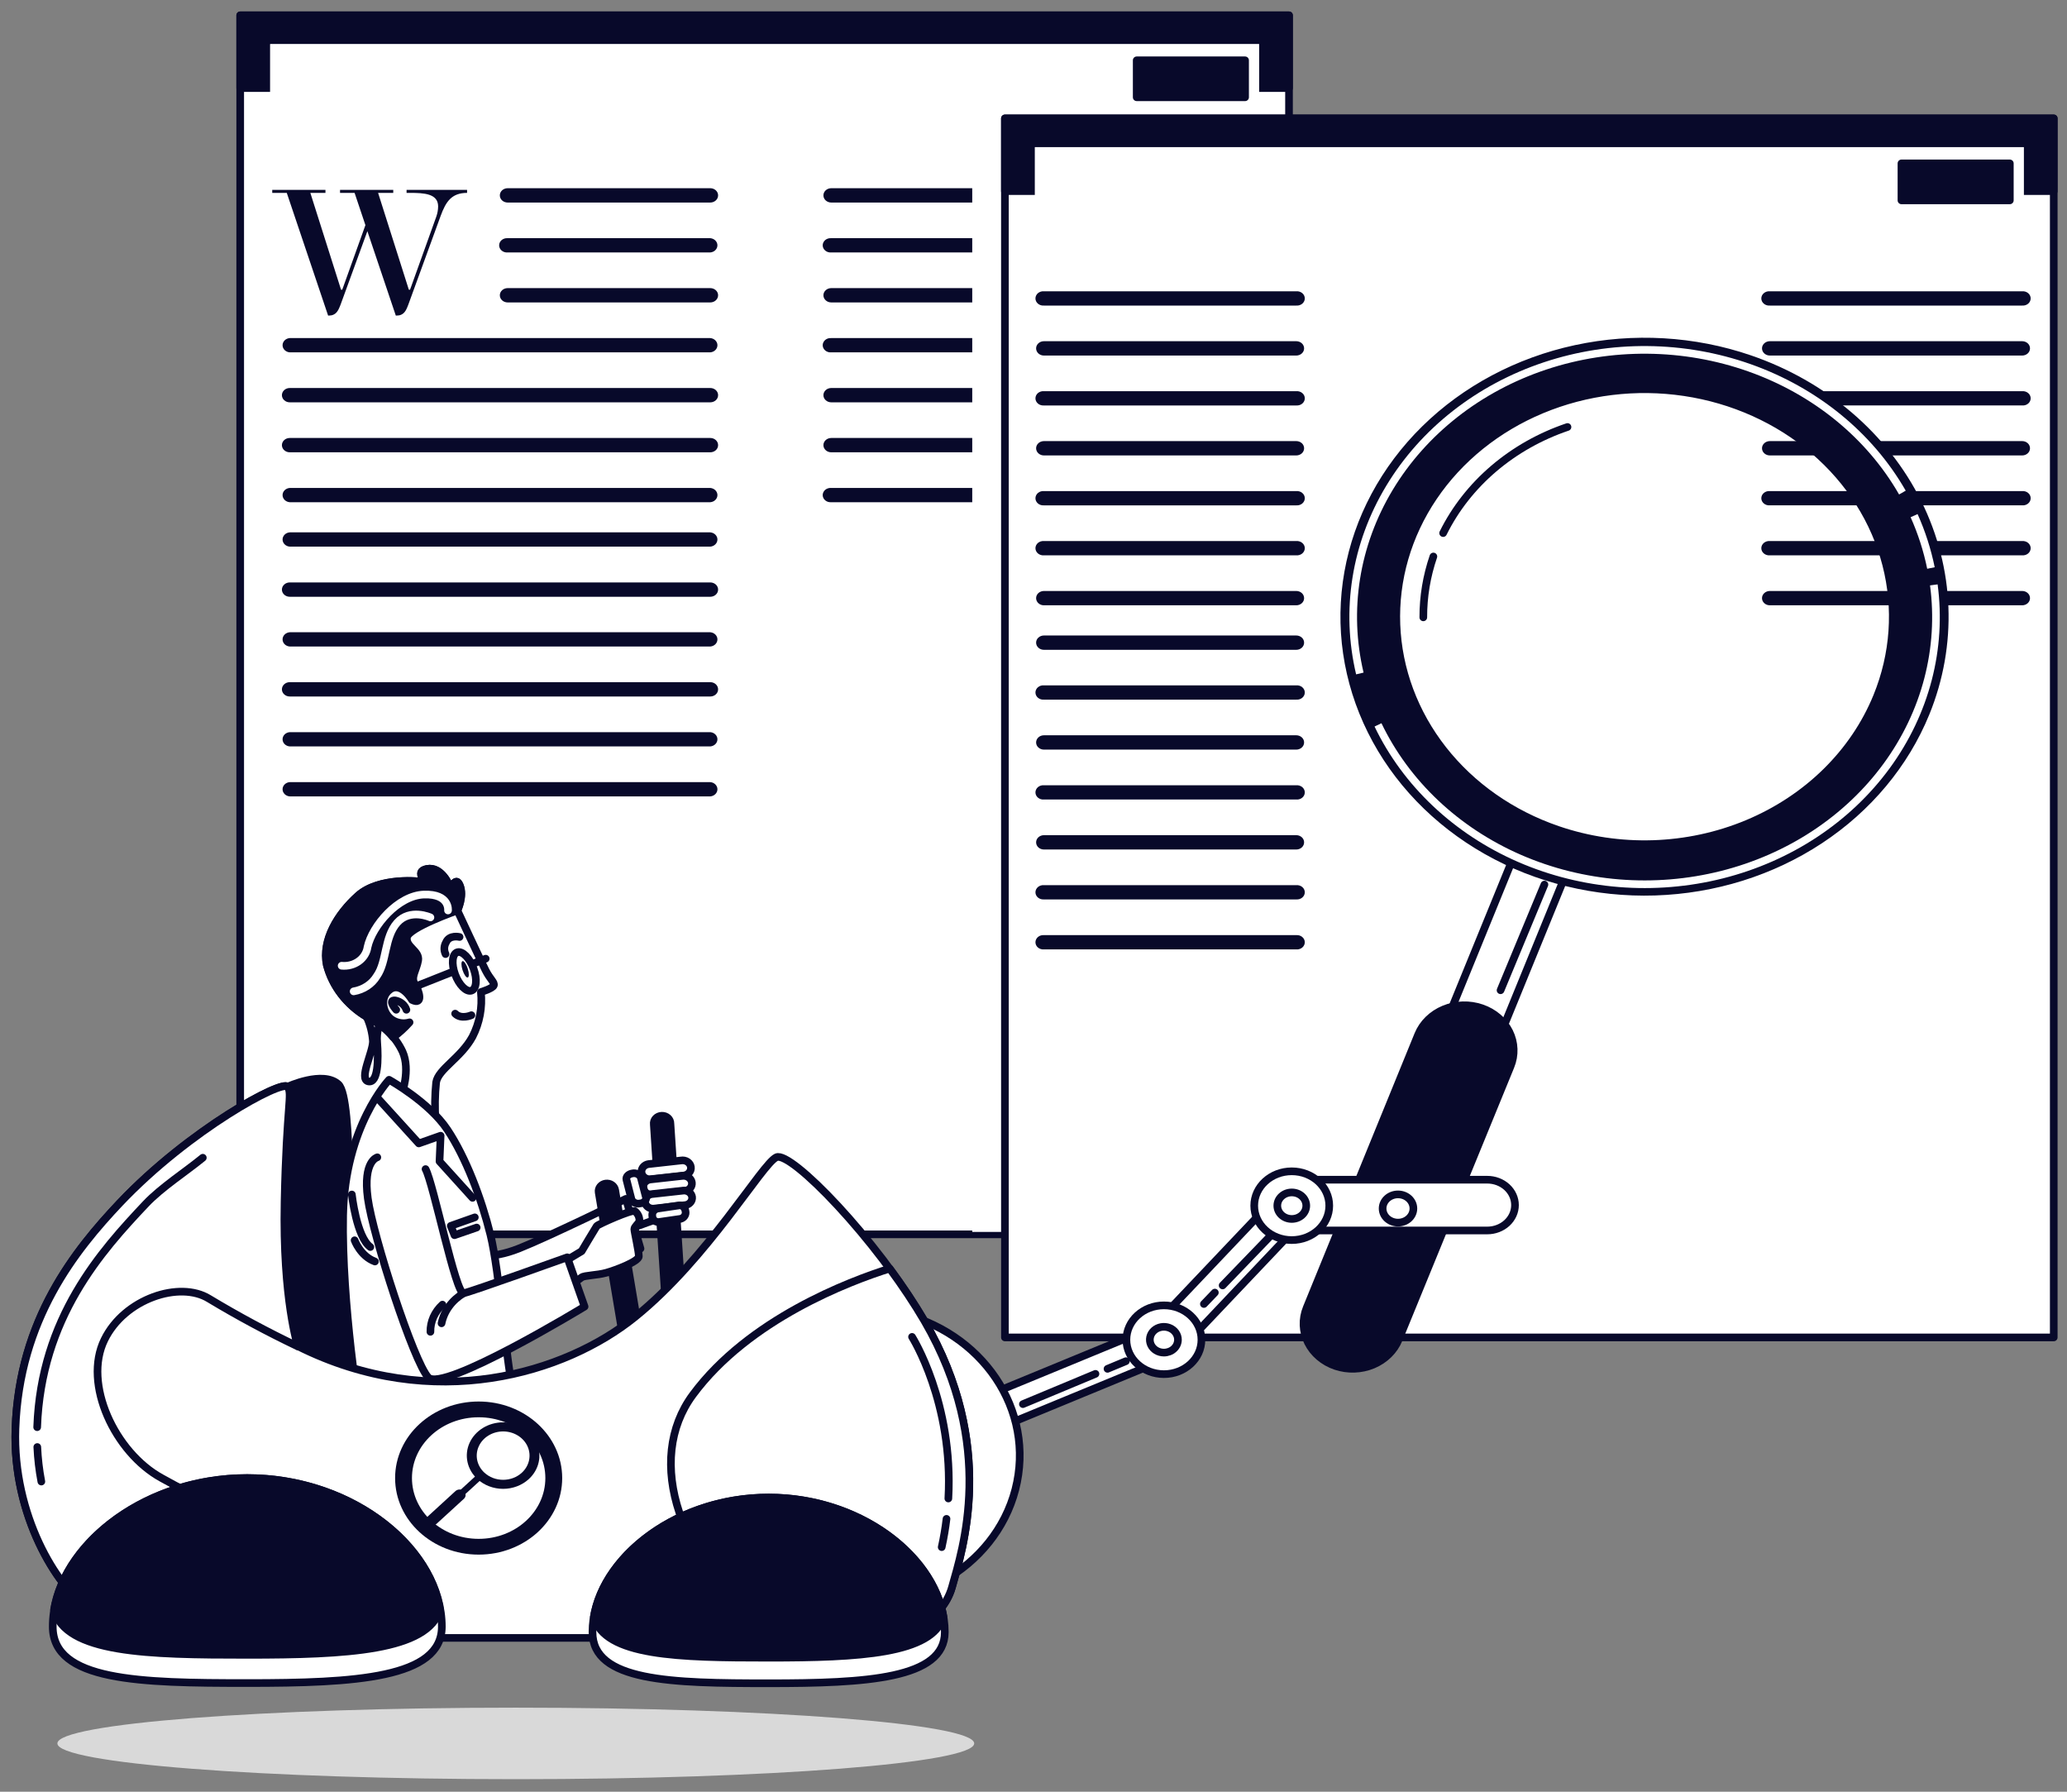 <svg width="135" height="117" viewBox="0 0 135 117" fill="none" xmlns="http://www.w3.org/2000/svg">
<rect x="0" y="0" width="135" height="117" fill="#808080" stroke="none"/>
<g style="mix-blend-mode:multiply">
<path d="M84.188 1H15.688V80.603H84.188V1Z" fill="white" stroke="#08092A" stroke-width="0.5" stroke-linecap="round" stroke-linejoin="round"/>
<path d="M84.188 1H15.688V5.75H84.188V1Z" fill="#08092A" stroke="#08092A" stroke-width="0.5" stroke-linecap="round" stroke-linejoin="round"/>
<path d="M29.219 56.519H17.641V79.034H29.219V56.519Z" fill="white"/>
<path opacity="0.6" d="M29.219 56.519H17.641V79.034H29.219V56.519Z" fill="white"/>
<path d="M41.844 56.519H30.266V79.034H41.844V56.519Z" fill="white"/>
<path opacity="0.6" d="M41.844 56.519H30.266V79.034H41.844V56.519Z" fill="white"/>
<path d="M55.26 56.519H43.682V79.034H55.26V56.519Z" fill="white"/>
<path opacity="0.6" d="M55.26 56.519H43.682V79.034H55.26V56.519Z" fill="white"/>
<path d="M68.672 56.519H57.094V79.034H68.672V56.519Z" fill="white"/>
<path opacity="0.6" d="M68.672 56.519H57.094V79.034H68.672V56.519Z" fill="white"/>
<path d="M82.415 56.519H70.836V79.034H82.415V56.519Z" fill="white" stroke="#08092A" stroke-width="0.5" stroke-linecap="round" stroke-linejoin="round"/>
<path d="M82.232 2.878H17.645V8.334H82.232V2.878Z" fill="white"/>
<path opacity="0.6" d="M82.232 2.878H17.645V8.334H82.232V2.878Z" fill="white"/>
<path d="M81.321 3.938H18.803V6.352H81.321V3.938Z" fill="white"/>
<path d="M81.319 3.938H74.24V6.352H81.319V3.938Z" fill="#08092A" stroke="#08092A" stroke-width="0.5" stroke-linecap="round" stroke-linejoin="round"/>
<path d="M46.39 13.226H33.155C33.02 13.226 32.89 13.176 32.794 13.089C32.698 13.001 32.645 12.882 32.645 12.758C32.645 12.634 32.698 12.515 32.794 12.427C32.89 12.34 33.02 12.29 33.155 12.29H46.39C46.526 12.29 46.655 12.34 46.751 12.427C46.847 12.515 46.901 12.634 46.901 12.758C46.901 12.882 46.847 13.001 46.751 13.089C46.655 13.176 46.526 13.226 46.39 13.226Z" fill="#08092A"/>
<path d="M46.389 16.485H33.154C33.084 16.491 33.013 16.483 32.946 16.462C32.879 16.441 32.817 16.408 32.765 16.364C32.713 16.32 32.671 16.267 32.643 16.208C32.614 16.148 32.6 16.084 32.6 16.019C32.6 15.955 32.614 15.89 32.643 15.831C32.671 15.772 32.713 15.719 32.765 15.675C32.817 15.631 32.879 15.598 32.946 15.577C33.013 15.556 33.084 15.548 33.154 15.553H46.389C46.516 15.564 46.635 15.617 46.721 15.703C46.808 15.79 46.856 15.902 46.856 16.019C46.856 16.137 46.808 16.249 46.721 16.336C46.635 16.422 46.516 16.475 46.389 16.485Z" fill="#08092A"/>
<path d="M46.39 19.749H33.155C33.02 19.749 32.89 19.7 32.794 19.612C32.698 19.524 32.645 19.405 32.645 19.281C32.645 19.157 32.698 19.038 32.794 18.951C32.89 18.863 33.02 18.814 33.155 18.814H46.39C46.526 18.814 46.655 18.863 46.751 18.951C46.847 19.038 46.901 19.157 46.901 19.281C46.901 19.405 46.847 19.524 46.751 19.612C46.655 19.7 46.526 19.749 46.39 19.749Z" fill="#08092A"/>
<path d="M46.39 23.009H18.922C18.794 22.999 18.676 22.945 18.589 22.859C18.503 22.773 18.455 22.66 18.455 22.543C18.455 22.426 18.503 22.313 18.589 22.227C18.676 22.14 18.794 22.087 18.922 22.077H46.39C46.517 22.087 46.636 22.14 46.722 22.227C46.809 22.313 46.857 22.426 46.857 22.543C46.857 22.66 46.809 22.773 46.722 22.859C46.636 22.945 46.517 22.999 46.39 23.009Z" fill="#08092A"/>
<path d="M46.391 26.272H18.923C18.787 26.272 18.657 26.223 18.562 26.135C18.466 26.048 18.412 25.929 18.412 25.805C18.412 25.681 18.466 25.562 18.562 25.474C18.657 25.386 18.787 25.337 18.923 25.337H46.391C46.526 25.337 46.656 25.386 46.752 25.474C46.848 25.562 46.901 25.681 46.901 25.805C46.901 25.929 46.848 26.048 46.752 26.135C46.656 26.223 46.526 26.272 46.391 26.272Z" fill="#08092A"/>
<path d="M46.391 29.535H18.923C18.787 29.535 18.657 29.486 18.562 29.398C18.466 29.311 18.412 29.192 18.412 29.068C18.412 28.944 18.466 28.825 18.562 28.737C18.657 28.649 18.787 28.6 18.923 28.6H46.391C46.526 28.6 46.656 28.649 46.752 28.737C46.848 28.825 46.901 28.944 46.901 29.068C46.901 29.192 46.848 29.311 46.752 29.398C46.656 29.486 46.526 29.535 46.391 29.535Z" fill="#08092A"/>
<path d="M46.39 32.795H18.922C18.794 32.785 18.676 32.732 18.589 32.646C18.503 32.559 18.455 32.447 18.455 32.33C18.455 32.212 18.503 32.1 18.589 32.013C18.676 31.927 18.794 31.874 18.922 31.863H46.39C46.517 31.874 46.636 31.927 46.722 32.013C46.809 32.1 46.857 32.212 46.857 32.33C46.857 32.447 46.809 32.559 46.722 32.646C46.636 32.732 46.517 32.785 46.39 32.795Z" fill="#08092A"/>
<path d="M46.39 35.695H18.922C18.794 35.685 18.676 35.632 18.589 35.545C18.503 35.459 18.455 35.346 18.455 35.229C18.455 35.112 18.503 34.999 18.589 34.913C18.676 34.827 18.794 34.773 18.922 34.763H46.39C46.517 34.773 46.636 34.827 46.722 34.913C46.809 34.999 46.857 35.112 46.857 35.229C46.857 35.346 46.809 35.459 46.722 35.545C46.636 35.632 46.517 35.685 46.39 35.695Z" fill="#08092A"/>
<path d="M46.391 38.969H18.923C18.787 38.969 18.657 38.919 18.562 38.832C18.466 38.744 18.412 38.625 18.412 38.501C18.412 38.377 18.466 38.258 18.562 38.17C18.657 38.083 18.787 38.033 18.923 38.033H46.391C46.526 38.033 46.656 38.083 46.752 38.17C46.848 38.258 46.901 38.377 46.901 38.501C46.901 38.625 46.848 38.744 46.752 38.832C46.656 38.919 46.526 38.969 46.391 38.969Z" fill="#08092A"/>
<path d="M46.39 42.218H18.922C18.794 42.208 18.676 42.155 18.589 42.069C18.503 41.982 18.455 41.869 18.455 41.752C18.455 41.635 18.503 41.522 18.589 41.436C18.676 41.35 18.794 41.296 18.922 41.286H46.39C46.517 41.296 46.636 41.35 46.722 41.436C46.809 41.522 46.857 41.635 46.857 41.752C46.857 41.869 46.809 41.982 46.722 42.069C46.636 42.155 46.517 42.208 46.39 42.218Z" fill="#08092A"/>
<path d="M46.391 45.481H18.923C18.787 45.481 18.657 45.432 18.562 45.344C18.466 45.257 18.412 45.138 18.412 45.014C18.412 44.89 18.466 44.771 18.562 44.683C18.657 44.595 18.787 44.546 18.923 44.546H46.391C46.526 44.546 46.656 44.595 46.752 44.683C46.848 44.771 46.901 44.89 46.901 45.014C46.901 45.138 46.848 45.257 46.752 45.344C46.656 45.432 46.526 45.481 46.391 45.481Z" fill="#08092A"/>
<path d="M46.39 48.742H18.922C18.794 48.731 18.676 48.678 18.589 48.592C18.503 48.505 18.455 48.393 18.455 48.276C18.455 48.158 18.503 48.046 18.589 47.959C18.676 47.873 18.794 47.82 18.922 47.81H46.39C46.517 47.82 46.636 47.873 46.722 47.959C46.809 48.046 46.857 48.158 46.857 48.276C46.857 48.393 46.809 48.505 46.722 48.592C46.636 48.678 46.517 48.731 46.39 48.742Z" fill="#08092A"/>
<path d="M46.39 52.005H18.922C18.794 51.995 18.676 51.941 18.589 51.855C18.503 51.769 18.455 51.656 18.455 51.539C18.455 51.422 18.503 51.309 18.589 51.223C18.676 51.136 18.794 51.083 18.922 51.073H46.39C46.517 51.083 46.636 51.136 46.722 51.223C46.809 51.309 46.857 51.422 46.857 51.539C46.857 51.656 46.809 51.769 46.722 51.855C46.636 51.941 46.517 51.995 46.39 52.005Z" fill="#08092A"/>
<path d="M81.747 13.226H54.29C54.154 13.226 54.025 13.176 53.929 13.089C53.833 13.001 53.779 12.882 53.779 12.758C53.779 12.634 53.833 12.515 53.929 12.427C54.025 12.34 54.154 12.29 54.29 12.29H81.747C81.882 12.29 82.012 12.34 82.108 12.427C82.204 12.515 82.257 12.634 82.257 12.758C82.257 12.882 82.204 13.001 82.108 13.089C82.012 13.176 81.882 13.226 81.747 13.226Z" fill="#08092A"/>
<path d="M81.744 16.485H54.287C54.216 16.491 54.145 16.483 54.078 16.462C54.011 16.441 53.95 16.408 53.898 16.364C53.846 16.32 53.804 16.267 53.776 16.208C53.747 16.148 53.732 16.084 53.732 16.019C53.732 15.955 53.747 15.89 53.776 15.831C53.804 15.772 53.846 15.719 53.898 15.675C53.95 15.631 54.011 15.598 54.078 15.577C54.145 15.556 54.216 15.548 54.287 15.553H81.744C81.814 15.548 81.885 15.556 81.952 15.577C82.019 15.598 82.081 15.631 82.133 15.675C82.185 15.719 82.227 15.772 82.255 15.831C82.284 15.89 82.298 15.955 82.298 16.019C82.298 16.084 82.284 16.148 82.255 16.208C82.227 16.267 82.185 16.32 82.133 16.364C82.081 16.408 82.019 16.441 81.952 16.462C81.885 16.483 81.814 16.491 81.744 16.485Z" fill="#08092A"/>
<path d="M81.747 19.749H54.29C54.154 19.749 54.025 19.7 53.929 19.612C53.833 19.524 53.779 19.405 53.779 19.281C53.779 19.157 53.833 19.038 53.929 18.951C54.025 18.863 54.154 18.814 54.29 18.814H81.747C81.882 18.814 82.012 18.863 82.108 18.951C82.204 19.038 82.257 19.157 82.257 19.281C82.257 19.405 82.204 19.524 82.108 19.612C82.012 19.7 81.882 19.749 81.747 19.749Z" fill="#08092A"/>
<path d="M81.744 23.009H54.287C54.216 23.014 54.145 23.006 54.078 22.986C54.011 22.965 53.95 22.931 53.898 22.887C53.846 22.844 53.804 22.79 53.776 22.731C53.747 22.672 53.732 22.608 53.732 22.543C53.732 22.478 53.747 22.414 53.776 22.355C53.804 22.295 53.846 22.242 53.898 22.198C53.95 22.154 54.011 22.121 54.078 22.1C54.145 22.079 54.216 22.071 54.287 22.077H81.744C81.814 22.071 81.885 22.079 81.952 22.1C82.019 22.121 82.081 22.154 82.133 22.198C82.185 22.242 82.227 22.295 82.255 22.355C82.284 22.414 82.298 22.478 82.298 22.543C82.298 22.608 82.284 22.672 82.255 22.731C82.227 22.79 82.185 22.844 82.133 22.887C82.081 22.931 82.019 22.965 81.952 22.986C81.885 23.006 81.814 23.014 81.744 23.009Z" fill="#08092A"/>
<path d="M81.747 26.272H54.29C54.154 26.272 54.025 26.223 53.929 26.135C53.833 26.048 53.779 25.929 53.779 25.805C53.779 25.681 53.833 25.562 53.929 25.474C54.025 25.386 54.154 25.337 54.29 25.337H81.747C81.882 25.337 82.012 25.386 82.108 25.474C82.204 25.562 82.257 25.681 82.257 25.805C82.257 25.929 82.204 26.048 82.108 26.135C82.012 26.223 81.882 26.272 81.747 26.272Z" fill="#08092A"/>
<path d="M81.747 29.535H54.29C54.223 29.535 54.156 29.523 54.094 29.5C54.032 29.476 53.976 29.442 53.929 29.398C53.881 29.355 53.844 29.303 53.818 29.247C53.792 29.19 53.779 29.129 53.779 29.068C53.779 29.006 53.792 28.945 53.818 28.889C53.844 28.832 53.881 28.78 53.929 28.737C53.976 28.694 54.032 28.659 54.094 28.636C54.156 28.612 54.223 28.6 54.29 28.6H81.747C81.814 28.6 81.88 28.612 81.942 28.636C82.004 28.659 82.061 28.694 82.108 28.737C82.155 28.78 82.193 28.832 82.219 28.889C82.244 28.945 82.257 29.006 82.257 29.068C82.257 29.129 82.244 29.19 82.219 29.247C82.193 29.303 82.155 29.355 82.108 29.398C82.061 29.442 82.004 29.476 81.942 29.5C81.88 29.523 81.814 29.535 81.747 29.535Z" fill="#08092A"/>
<path d="M81.744 32.795H54.287C54.216 32.801 54.145 32.793 54.078 32.772C54.011 32.751 53.95 32.718 53.898 32.674C53.846 32.63 53.804 32.577 53.776 32.518C53.747 32.458 53.732 32.394 53.732 32.33C53.732 32.265 53.747 32.201 53.776 32.141C53.804 32.082 53.846 32.029 53.898 31.985C53.95 31.941 54.011 31.908 54.078 31.887C54.145 31.866 54.216 31.858 54.287 31.863H81.744C81.814 31.858 81.885 31.866 81.952 31.887C82.019 31.908 82.081 31.941 82.133 31.985C82.185 32.029 82.227 32.082 82.255 32.141C82.284 32.201 82.298 32.265 82.298 32.33C82.298 32.394 82.284 32.458 82.255 32.518C82.227 32.577 82.185 32.63 82.133 32.674C82.081 32.718 82.019 32.751 81.952 32.772C81.885 32.793 81.814 32.801 81.744 32.795Z" fill="#08092A"/>
<path d="M82.243 34.988H54.26V52.867H82.243V34.988Z" fill="white"/>
<path opacity="0.6" d="M82.243 34.988H54.26V52.867H82.243V34.988Z" fill="white"/>
<path d="M28.494 14.15C28.572 13.933 28.613 13.707 28.615 13.478C28.615 12.643 27.692 12.595 26.781 12.595H26.554V12.398H30.506V12.595C29.477 12.595 29.114 13.194 28.782 14.091L26.679 19.863C26.52 20.289 26.388 20.608 25.892 20.608H25.851L23.994 15.096L22.255 19.863C22.092 20.289 21.96 20.608 21.464 20.608H21.43L18.73 12.595H17.781V12.398H21.256V12.595H20.269L22.274 18.917H22.353L23.866 14.701L23.159 12.595H22.209V12.398H25.684V12.595H24.694L26.702 18.917H26.781L28.494 14.15Z" fill="#08092A"/>
<path d="M92.02 10.354H63.5V80.44H92.02V10.354Z" fill="white"/>
<path opacity="0.4" d="M92.02 10.354H63.5V80.44H92.02V10.354Z" fill="white"/>
<path d="M134.134 7.731H65.633V87.334H134.134V7.731Z" fill="white" stroke="#08092A" stroke-width="0.5" stroke-linecap="round" stroke-linejoin="round"/>
<path d="M134.134 7.731H65.633V12.481H134.134V7.731Z" fill="#08092A" stroke="#08092A" stroke-width="0.5" stroke-linecap="round" stroke-linejoin="round"/>
<path d="M112.761 19.004H88.707V60.198H112.761V19.004Z" fill="white"/>
<path opacity="0.6" d="M112.761 19.004H88.707V60.198H112.761V19.004Z" fill="white"/>
<path d="M132.179 63.247H67.592V85.761H132.179V63.247Z" fill="white"/>
<path opacity="0.6" d="M132.179 63.247H67.592V85.761H132.179V63.247Z" fill="white"/>
<path d="M132.179 9.609H67.592V15.065H132.179V9.609Z" fill="white"/>
<path opacity="0.6" d="M132.179 9.609H67.592V15.065H132.179V9.609Z" fill="white"/>
<path d="M131.271 10.669H68.752V13.084H131.271V10.669Z" fill="white"/>
<path d="M131.266 10.669H124.188V13.084H131.266V10.669Z" fill="#08092A" stroke="#08092A" stroke-width="0.5" stroke-linecap="round" stroke-linejoin="round"/>
<path d="M84.665 19.953H68.181C68.111 19.959 68.04 19.951 67.973 19.93C67.906 19.909 67.844 19.875 67.792 19.832C67.74 19.788 67.699 19.735 67.67 19.675C67.642 19.616 67.627 19.552 67.627 19.487C67.627 19.422 67.642 19.358 67.67 19.299C67.699 19.239 67.74 19.186 67.792 19.142C67.844 19.099 67.906 19.065 67.973 19.044C68.04 19.023 68.111 19.015 68.181 19.021H84.665C84.735 19.015 84.806 19.023 84.873 19.044C84.94 19.065 85.002 19.099 85.054 19.142C85.106 19.186 85.147 19.239 85.176 19.299C85.204 19.358 85.219 19.422 85.219 19.487C85.219 19.552 85.204 19.616 85.176 19.675C85.147 19.735 85.106 19.788 85.054 19.832C85.002 19.875 84.94 19.909 84.873 19.93C84.806 19.951 84.735 19.959 84.665 19.953Z" fill="#08092A"/>
<path d="M84.664 23.217H68.18C68.045 23.217 67.915 23.167 67.819 23.08C67.724 22.992 67.67 22.873 67.67 22.749C67.67 22.625 67.724 22.506 67.819 22.418C67.915 22.331 68.045 22.281 68.18 22.281H84.664C84.799 22.281 84.929 22.331 85.025 22.418C85.121 22.506 85.174 22.625 85.174 22.749C85.174 22.873 85.121 22.992 85.025 23.08C84.929 23.167 84.799 23.217 84.664 23.217Z" fill="#08092A"/>
<path d="M84.665 26.477H68.181C68.111 26.482 68.04 26.474 67.973 26.453C67.906 26.433 67.844 26.399 67.792 26.355C67.74 26.311 67.699 26.258 67.67 26.199C67.642 26.14 67.627 26.076 67.627 26.011C67.627 25.946 67.642 25.882 67.67 25.822C67.699 25.763 67.74 25.71 67.792 25.666C67.844 25.622 67.906 25.589 67.973 25.568C68.04 25.547 68.111 25.539 68.181 25.545H84.665C84.735 25.539 84.806 25.547 84.873 25.568C84.94 25.589 85.002 25.622 85.054 25.666C85.106 25.71 85.147 25.763 85.176 25.822C85.204 25.882 85.219 25.946 85.219 26.011C85.219 26.076 85.204 26.14 85.176 26.199C85.147 26.258 85.106 26.311 85.054 26.355C85.002 26.399 84.94 26.433 84.873 26.453C84.806 26.474 84.735 26.482 84.665 26.477Z" fill="#08092A"/>
<path d="M84.664 29.74H68.18C68.113 29.74 68.047 29.728 67.985 29.704C67.923 29.681 67.867 29.646 67.819 29.603C67.772 29.559 67.734 29.508 67.709 29.451C67.683 29.394 67.67 29.334 67.67 29.272C67.67 29.211 67.683 29.15 67.709 29.093C67.734 29.036 67.772 28.985 67.819 28.941C67.867 28.898 67.923 28.863 67.985 28.84C68.047 28.817 68.113 28.804 68.18 28.804H84.664C84.799 28.804 84.929 28.854 85.025 28.941C85.121 29.029 85.174 29.148 85.174 29.272C85.174 29.396 85.121 29.515 85.025 29.603C84.929 29.691 84.799 29.74 84.664 29.74Z" fill="#08092A"/>
<path d="M84.665 33H68.181C68.111 33.005 68.04 32.998 67.973 32.977C67.906 32.956 67.844 32.922 67.792 32.879C67.74 32.835 67.699 32.781 67.67 32.722C67.642 32.663 67.627 32.599 67.627 32.534C67.627 32.469 67.642 32.405 67.67 32.346C67.699 32.286 67.74 32.233 67.792 32.189C67.844 32.145 67.906 32.112 67.973 32.091C68.04 32.07 68.111 32.062 68.181 32.068H84.665C84.735 32.062 84.806 32.07 84.873 32.091C84.94 32.112 85.002 32.145 85.054 32.189C85.106 32.233 85.147 32.286 85.176 32.346C85.204 32.405 85.219 32.469 85.219 32.534C85.219 32.599 85.204 32.663 85.176 32.722C85.147 32.781 85.106 32.835 85.054 32.879C85.002 32.922 84.94 32.956 84.873 32.977C84.806 32.998 84.735 33.005 84.665 33Z" fill="#08092A"/>
<path d="M84.665 36.263H68.181C68.111 36.269 68.04 36.261 67.973 36.24C67.906 36.219 67.844 36.185 67.792 36.142C67.74 36.098 67.699 36.045 67.67 35.985C67.642 35.926 67.627 35.862 67.627 35.797C67.627 35.732 67.642 35.668 67.67 35.609C67.699 35.55 67.74 35.496 67.792 35.452C67.844 35.409 67.906 35.375 67.973 35.354C68.04 35.333 68.111 35.325 68.181 35.331H84.665C84.735 35.325 84.806 35.333 84.873 35.354C84.94 35.375 85.002 35.409 85.054 35.452C85.106 35.496 85.147 35.55 85.176 35.609C85.204 35.668 85.219 35.732 85.219 35.797C85.219 35.862 85.204 35.926 85.176 35.985C85.147 36.045 85.106 36.098 85.054 36.142C85.002 36.185 84.94 36.219 84.873 36.24C84.806 36.261 84.735 36.269 84.665 36.263Z" fill="#08092A"/>
<path d="M84.664 39.526H68.18C68.113 39.526 68.047 39.514 67.985 39.491C67.923 39.467 67.867 39.433 67.819 39.389C67.772 39.346 67.734 39.294 67.709 39.238C67.683 39.181 67.67 39.12 67.67 39.059C67.67 38.997 67.683 38.937 67.709 38.88C67.734 38.823 67.772 38.772 67.819 38.728C67.867 38.685 67.923 38.65 67.985 38.627C68.047 38.603 68.113 38.591 68.18 38.591H84.664C84.799 38.591 84.929 38.64 85.025 38.728C85.121 38.816 85.174 38.935 85.174 39.059C85.174 39.183 85.121 39.302 85.025 39.389C84.929 39.477 84.799 39.526 84.664 39.526Z" fill="#08092A"/>
<path d="M84.664 42.433H68.18C68.045 42.433 67.915 42.384 67.819 42.296C67.724 42.209 67.67 42.09 67.67 41.965C67.67 41.841 67.724 41.722 67.819 41.635C67.915 41.547 68.045 41.498 68.18 41.498H84.664C84.799 41.498 84.929 41.547 85.025 41.635C85.121 41.722 85.174 41.841 85.174 41.965C85.174 42.09 85.121 42.209 85.025 42.296C84.929 42.384 84.799 42.433 84.664 42.433Z" fill="#08092A"/>
<path d="M84.665 45.686H68.181C68.111 45.692 68.04 45.684 67.973 45.663C67.906 45.642 67.844 45.609 67.792 45.565C67.74 45.521 67.699 45.468 67.67 45.408C67.642 45.349 67.627 45.285 67.627 45.22C67.627 45.155 67.642 45.091 67.67 45.032C67.699 44.973 67.74 44.919 67.792 44.876C67.844 44.832 67.906 44.798 67.973 44.777C68.04 44.757 68.111 44.749 68.181 44.754H84.665C84.735 44.749 84.806 44.757 84.873 44.777C84.94 44.798 85.002 44.832 85.054 44.876C85.106 44.919 85.147 44.973 85.176 45.032C85.204 45.091 85.219 45.155 85.219 45.22C85.219 45.285 85.204 45.349 85.176 45.408C85.147 45.468 85.106 45.521 85.054 45.565C85.002 45.609 84.94 45.642 84.873 45.663C84.806 45.684 84.735 45.692 84.665 45.686Z" fill="#08092A"/>
<path d="M84.664 48.95H68.18C68.045 48.95 67.915 48.9 67.819 48.812C67.724 48.725 67.67 48.606 67.67 48.482C67.67 48.358 67.724 48.239 67.819 48.151C67.915 48.063 68.045 48.014 68.18 48.014H84.664C84.799 48.014 84.929 48.063 85.025 48.151C85.121 48.239 85.174 48.358 85.174 48.482C85.174 48.606 85.121 48.725 85.025 48.812C84.929 48.9 84.799 48.95 84.664 48.95Z" fill="#08092A"/>
<path d="M84.665 52.209H68.181C68.111 52.215 68.04 52.207 67.973 52.186C67.906 52.165 67.844 52.132 67.792 52.088C67.74 52.044 67.699 51.991 67.67 51.932C67.642 51.873 67.627 51.808 67.627 51.744C67.627 51.679 67.642 51.615 67.67 51.555C67.699 51.496 67.74 51.443 67.792 51.399C67.844 51.355 67.906 51.322 67.973 51.301C68.04 51.28 68.111 51.272 68.181 51.278H84.665C84.735 51.272 84.806 51.28 84.873 51.301C84.94 51.322 85.002 51.355 85.054 51.399C85.106 51.443 85.147 51.496 85.176 51.555C85.204 51.615 85.219 51.679 85.219 51.744C85.219 51.808 85.204 51.873 85.176 51.932C85.147 51.991 85.106 52.044 85.054 52.088C85.002 52.132 84.94 52.165 84.873 52.186C84.806 52.207 84.735 52.215 84.665 52.209Z" fill="#08092A"/>
<path d="M84.664 55.473H68.18C68.045 55.473 67.915 55.423 67.819 55.336C67.724 55.248 67.67 55.129 67.67 55.005C67.67 54.881 67.724 54.762 67.819 54.674C67.915 54.587 68.045 54.537 68.18 54.537H84.664C84.799 54.537 84.929 54.587 85.025 54.674C85.121 54.762 85.174 54.881 85.174 55.005C85.174 55.129 85.121 55.248 85.025 55.336C84.929 55.423 84.799 55.473 84.664 55.473Z" fill="#08092A"/>
<path d="M84.665 58.733H68.181C68.111 58.738 68.04 58.73 67.973 58.709C67.906 58.689 67.844 58.655 67.792 58.611C67.74 58.568 67.699 58.514 67.67 58.455C67.642 58.396 67.627 58.332 67.627 58.267C67.627 58.202 67.642 58.138 67.67 58.078C67.699 58.019 67.74 57.966 67.792 57.922C67.844 57.878 67.906 57.845 67.973 57.824C68.04 57.803 68.111 57.795 68.181 57.801H84.665C84.735 57.795 84.806 57.803 84.873 57.824C84.94 57.845 85.002 57.878 85.054 57.922C85.106 57.966 85.147 58.019 85.176 58.078C85.204 58.138 85.219 58.202 85.219 58.267C85.219 58.332 85.204 58.396 85.176 58.455C85.147 58.514 85.106 58.568 85.054 58.611C85.002 58.655 84.94 58.689 84.873 58.709C84.806 58.73 84.735 58.738 84.665 58.733Z" fill="#08092A"/>
<path d="M84.665 61.996H68.181C68.111 62.002 68.04 61.994 67.973 61.973C67.906 61.952 67.844 61.919 67.792 61.875C67.74 61.831 67.699 61.778 67.67 61.718C67.642 61.659 67.627 61.595 67.627 61.53C67.627 61.465 67.642 61.401 67.67 61.342C67.699 61.283 67.74 61.229 67.792 61.186C67.844 61.142 67.906 61.108 67.973 61.087C68.04 61.067 68.111 61.059 68.181 61.064H84.665C84.735 61.059 84.806 61.067 84.873 61.087C84.94 61.108 85.002 61.142 85.054 61.186C85.106 61.229 85.147 61.283 85.176 61.342C85.204 61.401 85.219 61.465 85.219 61.53C85.219 61.595 85.204 61.659 85.176 61.718C85.147 61.778 85.106 61.831 85.054 61.875C85.002 61.919 84.94 61.952 84.873 61.973C84.806 61.994 84.735 62.002 84.665 61.996Z" fill="#08092A"/>
<path d="M132.054 19.953H115.59C115.519 19.959 115.448 19.951 115.381 19.93C115.314 19.909 115.253 19.876 115.201 19.832C115.148 19.788 115.107 19.735 115.078 19.675C115.05 19.616 115.035 19.552 115.035 19.487C115.035 19.422 115.05 19.358 115.078 19.299C115.107 19.24 115.148 19.186 115.201 19.143C115.253 19.099 115.314 19.065 115.381 19.044C115.448 19.024 115.519 19.016 115.59 19.021H132.073C132.143 19.016 132.214 19.024 132.281 19.044C132.348 19.065 132.41 19.099 132.462 19.143C132.514 19.186 132.556 19.24 132.584 19.299C132.613 19.358 132.627 19.422 132.627 19.487C132.627 19.552 132.613 19.616 132.584 19.675C132.556 19.735 132.514 19.788 132.462 19.832C132.41 19.876 132.348 19.909 132.281 19.93C132.214 19.951 132.143 19.959 132.073 19.953H132.054Z" fill="#08092A"/>
<path d="M132.055 23.217H115.591C115.524 23.217 115.457 23.204 115.395 23.181C115.333 23.157 115.277 23.123 115.23 23.08C115.182 23.036 115.145 22.985 115.119 22.928C115.093 22.871 115.08 22.81 115.08 22.749C115.08 22.688 115.093 22.627 115.119 22.57C115.145 22.513 115.182 22.462 115.23 22.418C115.277 22.375 115.333 22.34 115.395 22.317C115.457 22.293 115.524 22.281 115.591 22.281H132.074C132.209 22.281 132.339 22.331 132.435 22.418C132.531 22.506 132.584 22.625 132.584 22.749C132.584 22.873 132.531 22.992 132.435 23.08C132.339 23.167 132.209 23.217 132.074 23.217H132.055Z" fill="#08092A"/>
<path d="M132.054 26.476H115.59C115.519 26.482 115.448 26.474 115.381 26.453C115.314 26.432 115.253 26.399 115.201 26.355C115.148 26.311 115.107 26.258 115.078 26.199C115.05 26.139 115.035 26.075 115.035 26.01C115.035 25.946 115.05 25.881 115.078 25.822C115.107 25.763 115.148 25.71 115.201 25.666C115.253 25.622 115.314 25.589 115.381 25.568C115.448 25.547 115.519 25.539 115.59 25.544H132.073C132.143 25.539 132.214 25.547 132.281 25.568C132.348 25.589 132.41 25.622 132.462 25.666C132.514 25.71 132.556 25.763 132.584 25.822C132.613 25.881 132.627 25.946 132.627 26.01C132.627 26.075 132.613 26.139 132.584 26.199C132.556 26.258 132.514 26.311 132.462 26.355C132.41 26.399 132.348 26.432 132.281 26.453C132.214 26.474 132.143 26.482 132.073 26.476H132.054Z" fill="#08092A"/>
<path d="M132.055 29.74H115.591C115.524 29.74 115.457 29.728 115.395 29.704C115.333 29.681 115.277 29.646 115.23 29.603C115.182 29.559 115.145 29.508 115.119 29.451C115.093 29.394 115.08 29.334 115.08 29.272C115.08 29.211 115.093 29.15 115.119 29.093C115.145 29.036 115.182 28.985 115.23 28.941C115.277 28.898 115.333 28.863 115.395 28.84C115.457 28.817 115.524 28.804 115.591 28.804H132.074C132.209 28.804 132.339 28.854 132.435 28.941C132.531 29.029 132.584 29.148 132.584 29.272C132.584 29.396 132.531 29.515 132.435 29.603C132.339 29.691 132.209 29.74 132.074 29.74H132.055Z" fill="#08092A"/>
<path d="M132.054 32.999H115.59C115.519 33.005 115.448 32.997 115.381 32.976C115.314 32.955 115.253 32.922 115.201 32.878C115.148 32.834 115.107 32.781 115.078 32.722C115.05 32.663 115.035 32.598 115.035 32.534C115.035 32.469 115.05 32.405 115.078 32.345C115.107 32.286 115.148 32.233 115.201 32.189C115.253 32.145 115.314 32.112 115.381 32.091C115.448 32.07 115.519 32.062 115.59 32.068H132.073C132.143 32.062 132.214 32.07 132.281 32.091C132.348 32.112 132.41 32.145 132.462 32.189C132.514 32.233 132.556 32.286 132.584 32.345C132.613 32.405 132.627 32.469 132.627 32.534C132.627 32.598 132.613 32.663 132.584 32.722C132.556 32.781 132.514 32.834 132.462 32.878C132.41 32.922 132.348 32.955 132.281 32.976C132.214 32.997 132.143 33.005 132.073 32.999H132.054Z" fill="#08092A"/>
<path d="M132.054 36.263H115.59C115.519 36.269 115.448 36.261 115.381 36.24C115.314 36.219 115.253 36.185 115.201 36.142C115.148 36.098 115.107 36.045 115.078 35.985C115.05 35.926 115.035 35.862 115.035 35.797C115.035 35.732 115.05 35.668 115.078 35.609C115.107 35.55 115.148 35.496 115.201 35.452C115.253 35.409 115.314 35.375 115.381 35.354C115.448 35.333 115.519 35.325 115.59 35.331H132.073C132.143 35.325 132.214 35.333 132.281 35.354C132.348 35.375 132.41 35.409 132.462 35.452C132.514 35.496 132.556 35.55 132.584 35.609C132.613 35.668 132.627 35.732 132.627 35.797C132.627 35.862 132.613 35.926 132.584 35.985C132.556 36.045 132.514 36.098 132.462 36.142C132.41 36.185 132.348 36.219 132.281 36.24C132.214 36.261 132.143 36.269 132.073 36.263H132.054Z" fill="#08092A"/>
<path d="M132.055 39.526H115.591C115.524 39.526 115.457 39.514 115.395 39.491C115.333 39.467 115.277 39.433 115.23 39.389C115.182 39.346 115.145 39.294 115.119 39.238C115.093 39.181 115.08 39.12 115.08 39.059C115.08 38.997 115.093 38.937 115.119 38.88C115.145 38.823 115.182 38.772 115.23 38.728C115.277 38.685 115.333 38.65 115.395 38.627C115.457 38.603 115.524 38.591 115.591 38.591H132.074C132.209 38.591 132.339 38.64 132.435 38.728C132.531 38.816 132.584 38.935 132.584 39.059C132.584 39.183 132.531 39.302 132.435 39.389C132.339 39.477 132.209 39.526 132.074 39.526H132.055Z" fill="#08092A"/>
<path d="M132.19 41.716H115.178V59.595H132.19V41.716Z" fill="white"/>
<path opacity="0.6" d="M132.19 41.716H115.178V59.595H132.19V41.716Z" fill="white"/>
<path d="M63.627 113.846C63.627 115.135 50.222 116.181 33.69 116.181C17.157 116.181 3.748 115.142 3.748 113.846C3.748 112.551 17.153 111.511 33.69 111.511C50.226 111.511 63.627 112.557 63.627 113.846Z" fill="#D9D9D9"/>
<path d="M18.784 70.961C18.784 70.961 21.099 69.888 22.104 70.809C23.11 71.731 22.706 81.59 23.008 84.722C23.192 86.59 23.567 88.437 24.131 90.24C24.131 90.24 20.811 89.689 18.297 88.508C18.297 88.508 16.084 78.669 18.784 70.961Z" fill="#08092A" stroke="#08092A" stroke-width="0.5" stroke-linecap="round" stroke-linejoin="round"/>
<path d="M64.859 93.289C64.587 93.289 64.323 93.204 64.11 93.049C63.897 92.894 63.748 92.677 63.686 92.434C63.624 92.192 63.654 91.937 63.77 91.712C63.886 91.486 64.082 91.303 64.326 91.193L75.258 86.689L83.744 77.748C83.95 77.524 84.245 77.384 84.564 77.359C84.882 77.334 85.199 77.426 85.444 77.615C85.689 77.803 85.841 78.073 85.869 78.366C85.896 78.658 85.796 78.948 85.589 79.172L76.941 88.29C76.838 88.406 76.709 88.502 76.563 88.57L65.4 93.174C65.233 93.252 65.047 93.291 64.859 93.289Z" fill="white" stroke="#08092A" stroke-width="0.5" stroke-linecap="round" stroke-linejoin="round"/>
<path d="M72.334 89.385L73.533 88.886" stroke="#08092A" stroke-width="0.5" stroke-linecap="round" stroke-linejoin="round"/>
<path d="M66.809 91.689L71.547 89.714" stroke="#08092A" stroke-width="0.5" stroke-linecap="round" stroke-linejoin="round"/>
<path d="M83.011 80.668L79.853 83.939" stroke="#08092A" stroke-width="0.5" stroke-linecap="round" stroke-linejoin="round"/>
<path d="M79.344 84.406L78.629 85.151" stroke="#08092A" stroke-width="0.5" stroke-linecap="round" stroke-linejoin="round"/>
<path d="M66.316 97.261C67.653 92.094 64.165 86.912 58.525 85.687C52.885 84.462 47.229 87.658 45.892 92.824C44.555 97.991 48.043 103.173 53.682 104.398C59.322 105.623 64.978 102.428 66.316 97.261Z" fill="white" stroke="#08092A" stroke-width="0.5" stroke-linecap="round" stroke-linejoin="round"/>
<path d="M29.873 59.456C29.873 59.456 31.385 62.706 31.703 63.34C32.021 63.974 32.323 64.147 32.251 64.348C32.179 64.549 31.408 64.781 31.408 64.781C31.515 65.781 31.326 66.789 30.86 67.698C30.103 69.084 28.629 69.808 28.485 70.677C28.4 71.513 28.388 72.355 28.447 73.192L26.216 71.516C26.216 71.516 26.836 69.874 26.288 68.668C25.823 67.681 24.995 66.876 23.947 66.392C22.643 65.608 21.715 64.397 21.353 63.007C21.024 61.397 22.045 59.689 23.399 58.483C24.753 57.278 27.422 57.513 27.717 57.614C28.012 57.714 26.984 56.921 27.899 56.74C28.814 56.56 29.362 57.78 29.411 57.981C29.46 58.182 29.74 57.111 30.035 57.814C30.33 58.518 29.873 59.456 29.873 59.456Z" fill="white"/>
<g style="mix-blend-mode:multiply" opacity="0.5">
<path d="M27.146 72.226C27.133 71.994 27.104 71.762 27.059 71.533C26.912 70.923 27.816 69.025 28.095 66.79C28.375 64.556 26.466 61.435 26.466 61.435L25.067 57.718C24.445 57.84 23.87 58.11 23.399 58.501C22.045 59.706 21.024 61.414 21.353 63.025C21.715 64.415 22.643 65.625 23.947 66.409C24.995 66.893 25.823 67.699 26.288 68.686C26.836 69.891 26.216 71.533 26.216 71.533L27.146 72.226Z" fill="white"/>
</g>
<path d="M29.873 59.456C29.873 59.456 31.385 62.706 31.703 63.34C32.021 63.974 32.323 64.147 32.251 64.348C32.179 64.549 31.408 64.781 31.408 64.781C31.515 65.781 31.326 66.789 30.86 67.698C30.103 69.084 28.629 69.808 28.485 70.677C28.4 71.513 28.388 72.355 28.447 73.192L26.216 71.516C26.216 71.516 26.836 69.874 26.288 68.668C25.823 67.681 24.995 66.876 23.947 66.392C22.643 65.608 21.715 64.397 21.353 63.007C21.024 61.397 22.045 59.689 23.399 58.483C24.753 57.278 27.422 57.513 27.717 57.614C28.012 57.714 26.984 56.921 27.899 56.74C28.814 56.56 29.362 57.78 29.411 57.981C29.46 58.182 29.74 57.111 30.035 57.814C30.33 58.518 29.873 59.456 29.873 59.456Z" stroke="#08092A" stroke-width="0.5" stroke-linecap="round" stroke-linejoin="round"/>
<path d="M30.015 61.185C30.015 61.185 29.353 61.019 29.134 61.532C29.065 61.649 29.026 61.78 29.02 61.913C29.014 62.046 29.042 62.179 29.1 62.301" stroke="#08092A" stroke-width="0.5" stroke-linecap="round" stroke-linejoin="round"/>
<path d="M30.789 66.292C30.789 66.292 30.131 66.593 29.727 66.191" stroke="#08092A" stroke-width="0.5" stroke-linecap="round" stroke-linejoin="round"/>
<path d="M29.499 63.482L26.451 64.691" stroke="#08092A" stroke-width="0.5" stroke-linecap="round" stroke-linejoin="round"/>
<path d="M25.177 66.16C24.766 66.715 24.574 67.382 24.633 68.051C24.724 69.195 24.694 70.754 24.054 70.615C23.415 70.476 24.357 68.72 24.357 67.996C24.319 67.444 24.181 66.902 23.948 66.392" stroke="#08092A" stroke-width="0.5" stroke-linecap="round" stroke-linejoin="round"/>
<path d="M31.722 62.602L31.004 62.886" stroke="#08092A" stroke-width="0.5" stroke-linecap="round" stroke-linejoin="round"/>
<path d="M30.549 63.254C30.643 63.548 30.643 63.808 30.549 63.832C30.454 63.856 30.303 63.638 30.208 63.344C30.114 63.049 30.117 62.789 30.208 62.762C30.299 62.734 30.458 62.956 30.549 63.254Z" fill="#08092A"/>
<path d="M30.93 63.254C31.183 63.946 31.119 64.587 30.786 64.691C30.453 64.795 29.977 64.314 29.723 63.624C29.47 62.935 29.534 62.287 29.867 62.183C30.2 62.079 30.676 62.561 30.93 63.254Z" stroke="#08092A" stroke-width="0.5" stroke-linecap="round" stroke-linejoin="round"/>
<path d="M25.878 65.938C25.878 65.938 25.277 65.273 25.817 65.329C25.987 65.361 26.144 65.434 26.272 65.542C26.4 65.649 26.494 65.786 26.543 65.938" stroke="#08092A" stroke-width="0.5" stroke-linecap="round" stroke-linejoin="round"/>
<path d="M42.783 77.312L40.662 78.687L40.991 80.294L43.407 79.425L42.783 77.312Z" fill="white" stroke="#08092A" stroke-width="0.5" stroke-linecap="round" stroke-linejoin="round"/>
<path d="M40.88 78.285L41.833 81.534C41.833 81.534 35.42 84.216 34.153 85.044C32.886 85.872 31.884 85.647 31.884 85.647L31.045 81.891C31.045 81.891 31.956 82.293 33.896 81.524C35.836 80.755 40.88 78.285 40.88 78.285Z" fill="white" stroke="#08092A" stroke-width="0.5" stroke-linecap="round" stroke-linejoin="round"/>
<path d="M44.032 86.742C43.903 86.729 43.783 86.675 43.694 86.588C43.605 86.502 43.554 86.389 43.548 86.27L42.701 73.414C42.692 73.346 42.699 73.278 42.721 73.212C42.742 73.147 42.779 73.086 42.827 73.034C42.876 72.982 42.935 72.939 43.002 72.909C43.069 72.879 43.142 72.862 43.217 72.859C43.292 72.856 43.366 72.867 43.436 72.891C43.506 72.915 43.569 72.953 43.623 73.001C43.676 73.049 43.718 73.106 43.746 73.169C43.775 73.233 43.788 73.301 43.786 73.369L44.633 86.222C44.637 86.287 44.626 86.353 44.602 86.415C44.578 86.477 44.541 86.533 44.493 86.582C44.444 86.63 44.386 86.67 44.322 86.698C44.257 86.726 44.187 86.742 44.115 86.745L44.032 86.742Z" fill="#08092A" stroke="#08092A" stroke-width="0.5" stroke-linecap="round" stroke-linejoin="round"/>
<path d="M42.418 77.007C42.283 77.001 42.155 76.951 42.059 76.864C41.963 76.777 41.905 76.661 41.897 76.538C41.889 76.415 41.932 76.293 42.016 76.197C42.1 76.1 42.221 76.036 42.354 76.016L44.475 75.78C44.548 75.767 44.624 75.767 44.698 75.782C44.771 75.796 44.84 75.825 44.901 75.865C44.962 75.905 45.013 75.956 45.051 76.015C45.09 76.075 45.114 76.14 45.123 76.209C45.132 76.277 45.126 76.346 45.105 76.412C45.083 76.478 45.047 76.539 44.999 76.591C44.95 76.644 44.89 76.687 44.823 76.717C44.756 76.747 44.682 76.765 44.607 76.768L42.486 77.003L42.418 77.007Z" fill="white" stroke="#08092A" stroke-width="0.5" stroke-linecap="round" stroke-linejoin="round"/>
<path d="M42.525 78.011C42.391 78.006 42.263 77.955 42.167 77.869C42.071 77.782 42.013 77.666 42.005 77.543C41.997 77.419 42.039 77.298 42.123 77.201C42.208 77.105 42.328 77.04 42.461 77.021L44.582 76.785C44.726 76.77 44.869 76.808 44.983 76.89C45.096 76.971 45.169 77.091 45.187 77.222C45.196 77.286 45.19 77.352 45.171 77.414C45.152 77.477 45.12 77.536 45.076 77.587C45.032 77.638 44.977 77.681 44.915 77.713C44.853 77.744 44.785 77.765 44.715 77.772L42.593 78.008L42.525 78.011Z" fill="white" stroke="#08092A" stroke-width="0.5" stroke-linecap="round" stroke-linejoin="round"/>
<path d="M42.645 78.926C42.512 78.925 42.384 78.879 42.288 78.795C42.191 78.711 42.134 78.597 42.126 78.476C42.118 78.354 42.161 78.235 42.246 78.141C42.332 78.048 42.452 77.988 42.584 77.973L44.615 77.748C44.683 77.74 44.753 77.744 44.819 77.76C44.886 77.777 44.949 77.805 45.003 77.844C45.058 77.883 45.103 77.931 45.137 77.986C45.172 78.041 45.193 78.102 45.202 78.165C45.21 78.228 45.204 78.291 45.185 78.352C45.167 78.413 45.135 78.47 45.092 78.519C45.049 78.569 44.996 78.61 44.935 78.641C44.875 78.671 44.808 78.691 44.74 78.697L42.709 78.922L42.645 78.926Z" fill="white" stroke="#08092A" stroke-width="0.5" stroke-linecap="round" stroke-linejoin="round"/>
<path d="M42.984 79.802C42.879 79.793 42.782 79.748 42.712 79.676C42.642 79.604 42.604 79.511 42.606 79.415C42.584 79.311 42.606 79.204 42.665 79.113C42.724 79.022 42.817 78.955 42.927 78.923L44.364 78.711C44.568 78.687 44.742 78.857 44.772 79.099C44.795 79.203 44.775 79.311 44.715 79.402C44.656 79.493 44.562 79.561 44.451 79.591L43.018 79.799L42.984 79.802Z" fill="white" stroke="#08092A" stroke-width="0.5" stroke-linecap="round" stroke-linejoin="round"/>
<path d="M42.207 78.219C42.201 78.314 42.157 78.403 42.084 78.47C42.01 78.537 41.913 78.578 41.81 78.583C41.698 78.611 41.579 78.601 41.475 78.553C41.371 78.506 41.29 78.425 41.246 78.327L40.914 77.031C40.868 76.848 41.038 76.668 41.292 76.626C41.403 76.6 41.521 76.611 41.624 76.658C41.727 76.705 41.808 76.785 41.851 76.882L42.188 78.181C42.188 78.181 42.203 78.206 42.207 78.219Z" fill="white" stroke="#08092A" stroke-width="0.5" stroke-linecap="round" stroke-linejoin="round"/>
<path d="M25.41 70.511C25.41 70.511 28.008 71.952 29.214 73.76C30.421 75.569 31.445 78.264 32.031 80.63C32.617 82.996 33.09 89.173 33.457 90.448C33.634 91.124 33.905 91.778 34.262 92.391C32.146 93.111 29.898 93.453 27.641 93.396C24.056 93.261 23.508 92.457 23.508 92.457C23.508 92.457 22.302 85.155 22.411 79.355C22.521 73.556 25.41 70.511 25.41 70.511Z" fill="white"/>
<g style="mix-blend-mode:multiply" opacity="0.5">
<path d="M23.881 77.076C23.881 77.076 23.502 77.62 23.805 76.197C24.05 75.201 24.448 74.242 24.988 73.349L26.762 75.178L27.874 75.247L27.579 75.722L29.723 76.941L28.706 75.843L28.777 74.166L27.061 74.651C27.061 74.651 25.949 72.822 25.654 72.226C25.457 71.818 26.115 71.471 26.577 71.287C26.203 71.021 25.814 70.772 25.412 70.543C25.412 70.543 22.523 73.591 22.413 79.387C22.326 83.984 23.067 89.524 23.378 91.623L29.05 91.335L23.881 77.076Z" fill="white"/>
</g>
<path d="M25.41 70.511C25.41 70.511 28.008 71.952 29.214 73.76C30.421 75.569 31.445 78.264 32.031 80.63C32.617 82.996 33.09 89.173 33.457 90.448C33.634 91.124 33.905 91.778 34.262 92.391C32.146 93.111 29.898 93.453 27.641 93.396C24.056 93.261 23.508 92.457 23.508 92.457C23.508 92.457 22.302 85.155 22.411 79.355C22.521 73.556 25.41 70.511 25.41 70.511Z" stroke="#08092A" stroke-width="0.5" stroke-linecap="round" stroke-linejoin="round"/>
<path d="M24.645 71.686L27.352 74.665L28.778 74.162L28.706 75.839L30.861 78.219" stroke="#08092A" stroke-width="0.5" stroke-linecap="round" stroke-linejoin="round"/>
<path d="M22.98 78.001C22.98 78.001 23.283 80.772 24.187 81.431" stroke="#08092A" stroke-width="0.5" stroke-linecap="round" stroke-linejoin="round"/>
<path d="M23.16 80.991C23.16 80.991 23.538 82.03 24.487 82.376" stroke="#08092A" stroke-width="0.5" stroke-linecap="round" stroke-linejoin="round"/>
<path d="M31.011 79.494L29.441 80.049L29.683 80.658L31.132 80.159" stroke="#08092A" stroke-width="0.5" stroke-linecap="round" stroke-linejoin="round"/>
<path d="M41.596 89.932C41.466 89.932 41.34 89.889 41.242 89.812C41.144 89.734 41.078 89.627 41.059 89.509L39.1 77.856C39.089 77.791 39.093 77.725 39.11 77.661C39.127 77.597 39.158 77.537 39.2 77.485C39.243 77.432 39.296 77.387 39.357 77.353C39.419 77.32 39.487 77.297 39.557 77.287C39.628 77.278 39.7 77.281 39.77 77.296C39.839 77.312 39.905 77.34 39.962 77.379C40.02 77.418 40.069 77.467 40.105 77.523C40.142 77.579 40.167 77.642 40.178 77.707L42.136 89.36C42.157 89.491 42.121 89.624 42.035 89.731C41.949 89.837 41.821 89.908 41.679 89.929L41.596 89.932Z" fill="#08092A" stroke="#08092A" stroke-width="0.5" stroke-linecap="round" stroke-linejoin="round"/>
<path d="M29.872 59.457C29.872 59.457 30.311 58.518 30.02 57.815C29.729 57.111 29.434 58.182 29.396 57.981C29.358 57.78 28.813 56.574 27.883 56.74C26.953 56.907 27.993 57.714 27.702 57.614C27.41 57.513 24.737 57.267 23.383 58.483C22.029 59.699 21.009 61.397 21.337 63.008C21.7 64.397 22.628 65.608 23.932 66.392C24.616 66.714 25.213 67.172 25.679 67.733C26.072 67.444 26.43 67.117 26.749 66.759C26.559 66.815 26.357 66.829 26.16 66.8C25.963 66.771 25.776 66.7 25.614 66.593C25.028 66.222 24.737 65.152 25.471 64.615C26.204 64.078 26.911 65.297 26.911 65.297C27.668 65.668 27.384 64.695 27.093 64.258C26.802 63.822 27.203 63.35 27.312 62.717C27.422 62.083 26.473 61.843 26.582 61.206C26.692 60.569 29.872 59.457 29.872 59.457Z" fill="#08092A" stroke="#08092A" stroke-width="0.5" stroke-linecap="round" stroke-linejoin="round"/>
<path d="M28.112 59.907C28.112 59.907 26.785 59.297 25.938 60.253C25.09 61.209 25.276 62.8 24.61 63.738C24.455 63.997 24.238 64.221 23.977 64.393C23.715 64.566 23.415 64.683 23.098 64.736" stroke="white" stroke-width="0.5" stroke-linecap="round" stroke-linejoin="round"/>
<path d="M22.314 63.063C22.714 63.102 23.115 62.997 23.431 62.769C23.747 62.541 23.953 62.209 24.005 61.844C24.307 60.458 25.998 58.469 27.692 58.414C29.386 58.358 29.261 59.453 29.261 59.453" stroke="white" stroke-width="0.5" stroke-linecap="round" stroke-linejoin="round"/>
<path d="M36.932 82.338L37.99 81.701C37.99 81.701 38.906 80.159 38.977 80.059C39.049 79.958 41.284 78.954 41.466 79.089C41.569 79.171 41.648 79.275 41.699 79.391C41.75 79.507 41.77 79.633 41.757 79.757C41.685 79.927 41.428 80.104 41.428 80.263C41.428 80.423 41.723 81.701 41.723 82.037C41.723 82.373 40.21 82.941 39.601 83.111C38.992 83.281 38.176 83.277 37.99 83.412L37.48 83.78L36.932 82.338Z" fill="white" stroke="#08092A" stroke-width="0.5" stroke-linecap="round" stroke-linejoin="round"/>
<path d="M24.643 75.573C24.643 75.573 23.693 75.805 24.022 78.25C24.351 80.696 27.021 88.938 27.97 89.946C28.919 90.954 38.18 85.321 38.18 85.321L37.046 82.103C37.046 82.103 30.791 84.348 30.281 84.448C29.77 84.549 28.303 77.246 27.793 76.342" fill="white"/>
<g style="mix-blend-mode:multiply" opacity="0.5">
<path d="M38.013 84.854C36.088 85.411 31.633 86.683 31.055 86.627C30.299 86.562 30.094 86.153 29.648 85.612C29.202 85.072 28.54 87.237 27.946 87.442C27.353 87.646 27.799 85.016 28.022 84.459C28.245 83.901 27.504 84.732 27.504 84.732C27.504 84.732 26.026 81.961 25.284 80.056C24.814 78.812 24.444 77.538 24.176 76.245L24.01 76.619C23.926 77.156 23.926 77.7 24.01 78.237C24.339 80.683 27.009 88.924 27.958 89.932C28.907 90.94 38.168 85.308 38.168 85.308L38.013 84.854Z" fill="white"/>
</g>
<path d="M24.643 75.573C24.643 75.573 23.693 75.805 24.022 78.25C24.351 80.696 27.021 88.938 27.97 89.946C28.919 90.954 38.18 85.321 38.18 85.321L37.046 82.103C37.046 82.103 30.791 84.348 30.281 84.448C29.77 84.549 28.303 77.246 27.793 76.342" stroke="#08092A" stroke-width="0.5" stroke-linecap="round" stroke-linejoin="round"/>
<path d="M30.279 84.448C29.906 84.669 29.586 84.957 29.338 85.295C29.09 85.632 28.92 86.013 28.838 86.412" stroke="#08092A" stroke-width="0.5" stroke-linecap="round" stroke-linejoin="round"/>
<path d="M28.898 85.193C28.644 85.425 28.444 85.702 28.308 86.007C28.173 86.311 28.106 86.638 28.112 86.967" stroke="#08092A" stroke-width="0.5" stroke-linecap="round" stroke-linejoin="round"/>
<path d="M19.471 87.916C19.471 87.916 18.465 84.843 18.597 78.455C18.73 72.067 19.134 71.454 18.798 70.962C18.461 70.47 12.369 73.757 7.831 78.549C4.942 81.611 1.252 86.146 1.01 93.289C0.809 99.002 3.774 103.62 5.634 104.898C8.852 107.108 13.246 106.956 13.715 106.956H58.624C58.624 106.956 61.505 106.034 62.175 103.641C62.844 101.247 65.124 94.425 60.367 86.257C57.244 80.897 51.651 75.14 50.709 75.569C49.768 75.999 46.251 82.151 41.46 86.011C36.933 89.659 28.319 92.337 19.471 87.916Z" fill="white" stroke="#08092A" stroke-width="0.5" stroke-linecap="round" stroke-linejoin="round"/>
<path d="M60.378 86.256C59.709 85.113 58.93 83.953 58.109 82.837C55.485 83.665 48.905 86.139 45.252 91.079C42.117 95.319 44.201 102.047 50.735 106.956H58.627C58.627 106.956 61.509 106.034 62.178 103.637C62.847 101.24 65.124 94.425 60.378 86.256Z" fill="white" stroke="#08092A" stroke-width="0.5" stroke-linecap="round" stroke-linejoin="round"/>
<path d="M61.818 99.182C61.747 99.782 61.643 100.398 61.504 101.028" stroke="#08092A" stroke-width="0.5" stroke-linecap="round" stroke-linejoin="round"/>
<path d="M59.568 87.299C59.568 87.299 62.287 91.592 61.939 97.852" stroke="#08092A" stroke-width="0.5" stroke-linecap="round" stroke-linejoin="round"/>
<path d="M18.404 106.083V99.941C14.906 98.901 12.649 97.668 10.543 96.511C7.518 94.851 5.4 90.379 6.822 87.483C8.126 84.808 11.738 83.613 13.659 84.808C15.533 85.937 17.469 86.978 19.459 87.926C19.459 87.926 18.453 84.853 18.586 78.465C18.718 72.077 19.123 71.464 18.786 70.972C18.45 70.48 12.358 73.768 7.82 78.559C4.942 81.611 1.252 86.146 1.01 93.289C0.809 99.002 3.774 103.62 5.634 104.898C8.852 107.108 13.246 106.956 13.715 106.956H18.404C18.404 106.64 18.404 106.346 18.404 106.083Z" fill="white" stroke="#08092A" stroke-width="0.5" stroke-linecap="round" stroke-linejoin="round"/>
<path d="M2.436 94.491C2.47 95.247 2.558 96.001 2.7 96.746" stroke="#08092A" stroke-width="0.5" stroke-linecap="round" stroke-linejoin="round"/>
<path d="M13.246 75.6C12.157 76.494 10.531 77.544 9.522 78.614C6.629 81.677 2.677 86.052 2.428 93.195" stroke="#08092A" stroke-width="0.5" stroke-linecap="round" stroke-linejoin="round"/>
<path d="M28.857 106.218C28.857 109.595 23.184 109.904 16.151 109.904C9.117 109.904 3.445 109.779 3.445 106.218C3.445 101.298 9.117 96.518 16.151 96.518C23.184 96.518 28.857 101.298 28.857 106.218Z" fill="white" stroke="#08092A" stroke-width="0.5" stroke-linecap="round" stroke-linejoin="round"/>
<path d="M16.135 96.514C9.642 96.514 4.295 100.609 3.527 105.116C4.284 107.954 9.642 108.061 16.135 108.061C22.627 108.061 27.959 107.798 28.738 105.095C27.974 100.595 22.631 96.514 16.135 96.514Z" fill="#08092A" stroke="#08092A" stroke-width="0.5" stroke-linecap="round" stroke-linejoin="round"/>
<path d="M61.707 106.578C61.707 109.637 56.557 109.918 50.204 109.918C43.851 109.918 38.697 109.807 38.697 106.578C38.697 102.126 43.848 97.789 50.204 97.789C56.561 97.789 61.707 102.126 61.707 106.578Z" fill="white" stroke="#08092A" stroke-width="0.5" stroke-linecap="round" stroke-linejoin="round"/>
<path d="M50.203 97.789C44.323 97.789 39.479 101.499 38.787 105.584C39.479 108.151 44.323 108.248 50.203 108.248C56.084 108.248 60.909 108.009 61.616 105.563C60.909 101.489 56.072 97.789 50.203 97.789Z" fill="#08092A" stroke="#08092A" stroke-width="0.5" stroke-linecap="round" stroke-linejoin="round"/>
<path d="M94.993 70.148C94.543 69.993 94.179 69.682 93.98 69.282C93.781 68.882 93.763 68.426 93.931 68.014L99.035 55.511C99.119 55.306 99.245 55.118 99.407 54.959C99.57 54.798 99.765 54.669 99.982 54.578C100.199 54.488 100.433 54.437 100.671 54.429C100.909 54.421 101.147 54.456 101.371 54.532C101.594 54.608 101.799 54.724 101.974 54.873C102.148 55.022 102.289 55.2 102.388 55.399C102.487 55.598 102.543 55.812 102.552 56.031C102.56 56.249 102.522 56.467 102.439 56.671L97.334 69.174C97.251 69.379 97.124 69.567 96.961 69.728C96.798 69.888 96.602 70.017 96.385 70.107C96.167 70.198 95.932 70.248 95.693 70.255C95.454 70.262 95.216 70.225 94.993 70.148Z" fill="white" stroke="#08092A" stroke-width="0.5" stroke-linecap="round" stroke-linejoin="round"/>
<path d="M100.87 57.763L98.004 64.664" stroke="#08092A" stroke-width="0.5" stroke-linecap="round" stroke-linejoin="round"/>
<path d="M87.229 89.201C86.833 89.066 86.469 88.86 86.16 88.596C85.851 88.333 85.601 88.015 85.425 87.663C85.25 87.311 85.152 86.93 85.137 86.543C85.122 86.156 85.19 85.77 85.338 85.408L92.625 67.556C92.926 66.823 93.532 66.23 94.31 65.907C95.089 65.584 95.975 65.557 96.775 65.833C97.575 66.108 98.222 66.664 98.575 67.377C98.928 68.09 98.957 68.902 98.656 69.635L91.354 87.469C91.056 88.198 90.454 88.79 89.681 89.115C88.909 89.439 88.027 89.47 87.229 89.201Z" fill="#08092A" stroke="#08092A" stroke-width="0.5" stroke-linecap="round" stroke-linejoin="round"/>
<path d="M114.276 23.442C110.643 22.197 106.689 21.968 102.914 22.782C99.138 23.596 95.711 25.418 93.066 28.016C90.421 30.615 88.676 33.873 88.052 37.381C87.428 40.888 87.954 44.485 89.562 47.719C91.17 50.952 93.789 53.676 97.087 55.546C100.385 57.416 104.214 58.348 108.091 58.224C111.967 58.101 115.716 56.927 118.864 54.851C122.012 52.775 124.417 49.891 125.776 46.563C127.596 42.099 127.408 37.157 125.251 32.821C123.095 28.485 119.147 25.111 114.276 23.442ZM101.726 54.184C98.722 53.154 96.119 51.332 94.246 48.947C92.373 46.563 91.314 43.723 91.203 40.786C91.092 37.85 91.933 34.95 93.621 32.452C95.309 29.954 97.768 27.971 100.686 26.753C103.605 25.535 106.852 25.137 110.017 25.61C113.182 26.082 116.123 27.404 118.468 29.408C120.813 31.412 122.457 34.008 123.192 36.868C123.926 39.728 123.719 42.723 122.595 45.475C121.088 49.165 118.043 52.155 114.129 53.788C110.215 55.422 105.754 55.564 101.726 54.184Z" fill="#08092A" stroke="#08092A" stroke-width="0.5" stroke-linecap="round" stroke-linejoin="round"/>
<path d="M94.254 34.811C95.041 33.222 96.164 31.791 97.558 30.602C98.952 29.413 100.59 28.488 102.376 27.883" stroke="#08092A" stroke-width="0.5" stroke-linecap="round" stroke-linejoin="round"/>
<path d="M92.959 40.313C92.955 38.965 93.177 37.625 93.617 36.339" stroke="#08092A" stroke-width="0.5" stroke-linecap="round" stroke-linejoin="round"/>
<path d="M88.814 43.978C87.838 39.858 88.524 35.553 90.747 31.861C92.97 28.169 96.578 25.34 100.902 23.898C105.227 22.456 109.976 22.5 114.269 24.02C118.562 25.54 122.108 28.433 124.25 32.165" stroke="white" stroke-width="0.5" stroke-miterlimit="10"/>
<path d="M126.302 38.193C126.856 42.344 125.763 46.539 123.221 50.014C120.68 53.488 116.86 56.01 112.458 57.118C108.056 58.227 103.366 57.848 99.243 56.053C95.121 54.257 91.84 51.163 90 47.335" stroke="white" stroke-width="0.5" stroke-miterlimit="10"/>
<path d="M125.014 33.672C125.507 34.774 125.876 35.92 126.114 37.091" stroke="white" stroke-width="0.5" stroke-miterlimit="10"/>
<path d="M31.261 101.517C34.275 101.517 36.718 99.279 36.718 96.518C36.718 93.757 34.275 91.519 31.261 91.519C28.248 91.519 25.805 93.757 25.805 96.518C25.805 99.279 28.248 101.517 31.261 101.517Z" fill="#08092A"/>
<path d="M31.262 100.737C33.806 100.737 35.868 98.848 35.868 96.518C35.868 94.187 33.806 92.298 31.262 92.298C28.718 92.298 26.656 94.187 26.656 96.518C26.656 98.848 28.718 100.737 31.262 100.737Z" fill="white" stroke="#08092A" stroke-width="0.5" stroke-linecap="round" stroke-linejoin="round"/>
<path d="M29.863 97.765C29.823 97.727 29.801 97.677 29.801 97.625C29.801 97.572 29.823 97.522 29.863 97.484L31.111 96.341C31.152 96.304 31.207 96.284 31.264 96.284C31.321 96.284 31.376 96.304 31.417 96.341C31.438 96.359 31.455 96.382 31.466 96.406C31.477 96.43 31.483 96.457 31.483 96.483C31.483 96.51 31.477 96.536 31.466 96.56C31.455 96.585 31.438 96.607 31.417 96.625L30.173 97.765C30.153 97.784 30.129 97.799 30.102 97.809C30.076 97.82 30.047 97.825 30.018 97.825C29.989 97.825 29.961 97.82 29.934 97.809C29.907 97.799 29.883 97.784 29.863 97.765Z" fill="#08092A"/>
<path d="M27.963 99.504C27.926 99.472 27.897 99.433 27.876 99.39C27.856 99.346 27.846 99.3 27.846 99.253C27.846 99.206 27.856 99.159 27.876 99.116C27.897 99.073 27.926 99.034 27.963 99.002L29.741 97.374C29.776 97.339 29.819 97.311 29.866 97.293C29.914 97.274 29.965 97.264 30.017 97.264C30.069 97.264 30.12 97.274 30.167 97.293C30.215 97.311 30.257 97.339 30.293 97.374C30.33 97.406 30.36 97.445 30.38 97.488C30.4 97.531 30.41 97.578 30.41 97.625C30.41 97.672 30.4 97.718 30.38 97.761C30.36 97.805 30.33 97.844 30.293 97.876L28.515 99.504C28.48 99.539 28.437 99.566 28.39 99.585C28.342 99.604 28.291 99.614 28.239 99.614C28.188 99.614 28.137 99.604 28.089 99.585C28.041 99.566 27.999 99.539 27.963 99.504Z" fill="#08092A"/>
<path d="M34.534 96.587C34.866 96.284 35.093 95.897 35.184 95.475C35.276 95.054 35.229 94.617 35.05 94.22C34.871 93.823 34.567 93.483 34.177 93.244C33.787 93.005 33.328 92.878 32.859 92.878C32.39 92.878 31.932 93.005 31.542 93.244C31.152 93.483 30.848 93.823 30.668 94.22C30.489 94.617 30.442 95.054 30.534 95.475C30.626 95.897 30.852 96.284 31.184 96.587C31.629 96.994 32.231 97.222 32.859 97.222C33.487 97.222 34.09 96.994 34.534 96.587Z" fill="#08092A"/>
<path d="M34.083 96.168C34.323 95.947 34.487 95.665 34.553 95.359C34.619 95.052 34.584 94.735 34.454 94.447C34.323 94.159 34.102 93.912 33.818 93.739C33.535 93.565 33.202 93.473 32.861 93.473C32.52 93.473 32.187 93.565 31.904 93.739C31.62 93.912 31.399 94.159 31.269 94.447C31.138 94.735 31.103 95.052 31.169 95.359C31.235 95.665 31.399 95.947 31.64 96.168C31.8 96.315 31.99 96.432 32.2 96.512C32.409 96.591 32.634 96.632 32.861 96.632C33.088 96.632 33.313 96.591 33.522 96.512C33.732 96.432 33.922 96.315 34.083 96.168Z" fill="white"/>
<path d="M98.948 78.691C98.948 79.131 98.757 79.553 98.418 79.864C98.078 80.175 97.617 80.35 97.137 80.35H84.367C84.122 80.36 83.878 80.325 83.649 80.246C83.419 80.168 83.21 80.047 83.033 79.892C82.856 79.737 82.715 79.551 82.619 79.345C82.522 79.139 82.473 78.917 82.473 78.692C82.473 78.468 82.522 78.246 82.619 78.04C82.715 77.834 82.856 77.647 83.033 77.493C83.21 77.338 83.419 77.217 83.649 77.138C83.878 77.06 84.122 77.024 84.367 77.035H97.137C97.616 77.035 98.076 77.209 98.416 77.519C98.756 77.83 98.947 78.251 98.948 78.691Z" fill="white" stroke="#08092A" stroke-width="0.5" stroke-linecap="round" stroke-linejoin="round"/>
<path d="M91.307 79.837C91.862 79.837 92.312 79.425 92.312 78.916C92.312 78.407 91.862 77.994 91.307 77.994C90.751 77.994 90.301 78.407 90.301 78.916C90.301 79.425 90.751 79.837 91.307 79.837Z" fill="white" stroke="#08092A" stroke-width="0.5" stroke-linecap="round" stroke-linejoin="round"/>
<path d="M76.019 89.731C77.372 89.731 78.469 88.726 78.469 87.486C78.469 86.246 77.372 85.241 76.019 85.241C74.665 85.241 73.568 86.246 73.568 87.486C73.568 88.726 74.665 89.731 76.019 89.731Z" fill="white" stroke="#08092A" stroke-width="0.5" stroke-linecap="round" stroke-linejoin="round"/>
<path d="M76.935 87.486C76.936 87.32 76.883 87.157 76.782 87.018C76.682 86.879 76.539 86.77 76.371 86.706C76.203 86.642 76.018 86.625 75.84 86.657C75.661 86.689 75.497 86.769 75.368 86.886C75.239 87.004 75.151 87.154 75.116 87.317C75.08 87.481 75.098 87.65 75.167 87.804C75.237 87.958 75.354 88.09 75.506 88.183C75.657 88.275 75.835 88.325 76.016 88.325C76.26 88.325 76.493 88.237 76.665 88.079C76.837 87.922 76.934 87.709 76.935 87.486Z" fill="white" stroke="#08092A" stroke-width="0.5" stroke-linecap="round" stroke-linejoin="round"/>
<path d="M84.366 80.977C85.72 80.977 86.817 79.972 86.817 78.732C86.817 77.492 85.72 76.487 84.366 76.487C83.013 76.487 81.916 77.492 81.916 78.732C81.916 79.972 83.013 80.977 84.366 80.977Z" fill="white" stroke="#08092A" stroke-width="0.5" stroke-linecap="round" stroke-linejoin="round"/>
<path d="M84.369 79.598C84.891 79.598 85.315 79.21 85.315 78.732C85.315 78.254 84.891 77.866 84.369 77.866C83.847 77.866 83.424 78.254 83.424 78.732C83.424 79.21 83.847 79.598 84.369 79.598Z" fill="white" stroke="#08092A" stroke-width="0.5" stroke-linecap="round" stroke-linejoin="round"/>
</g>
</svg>
